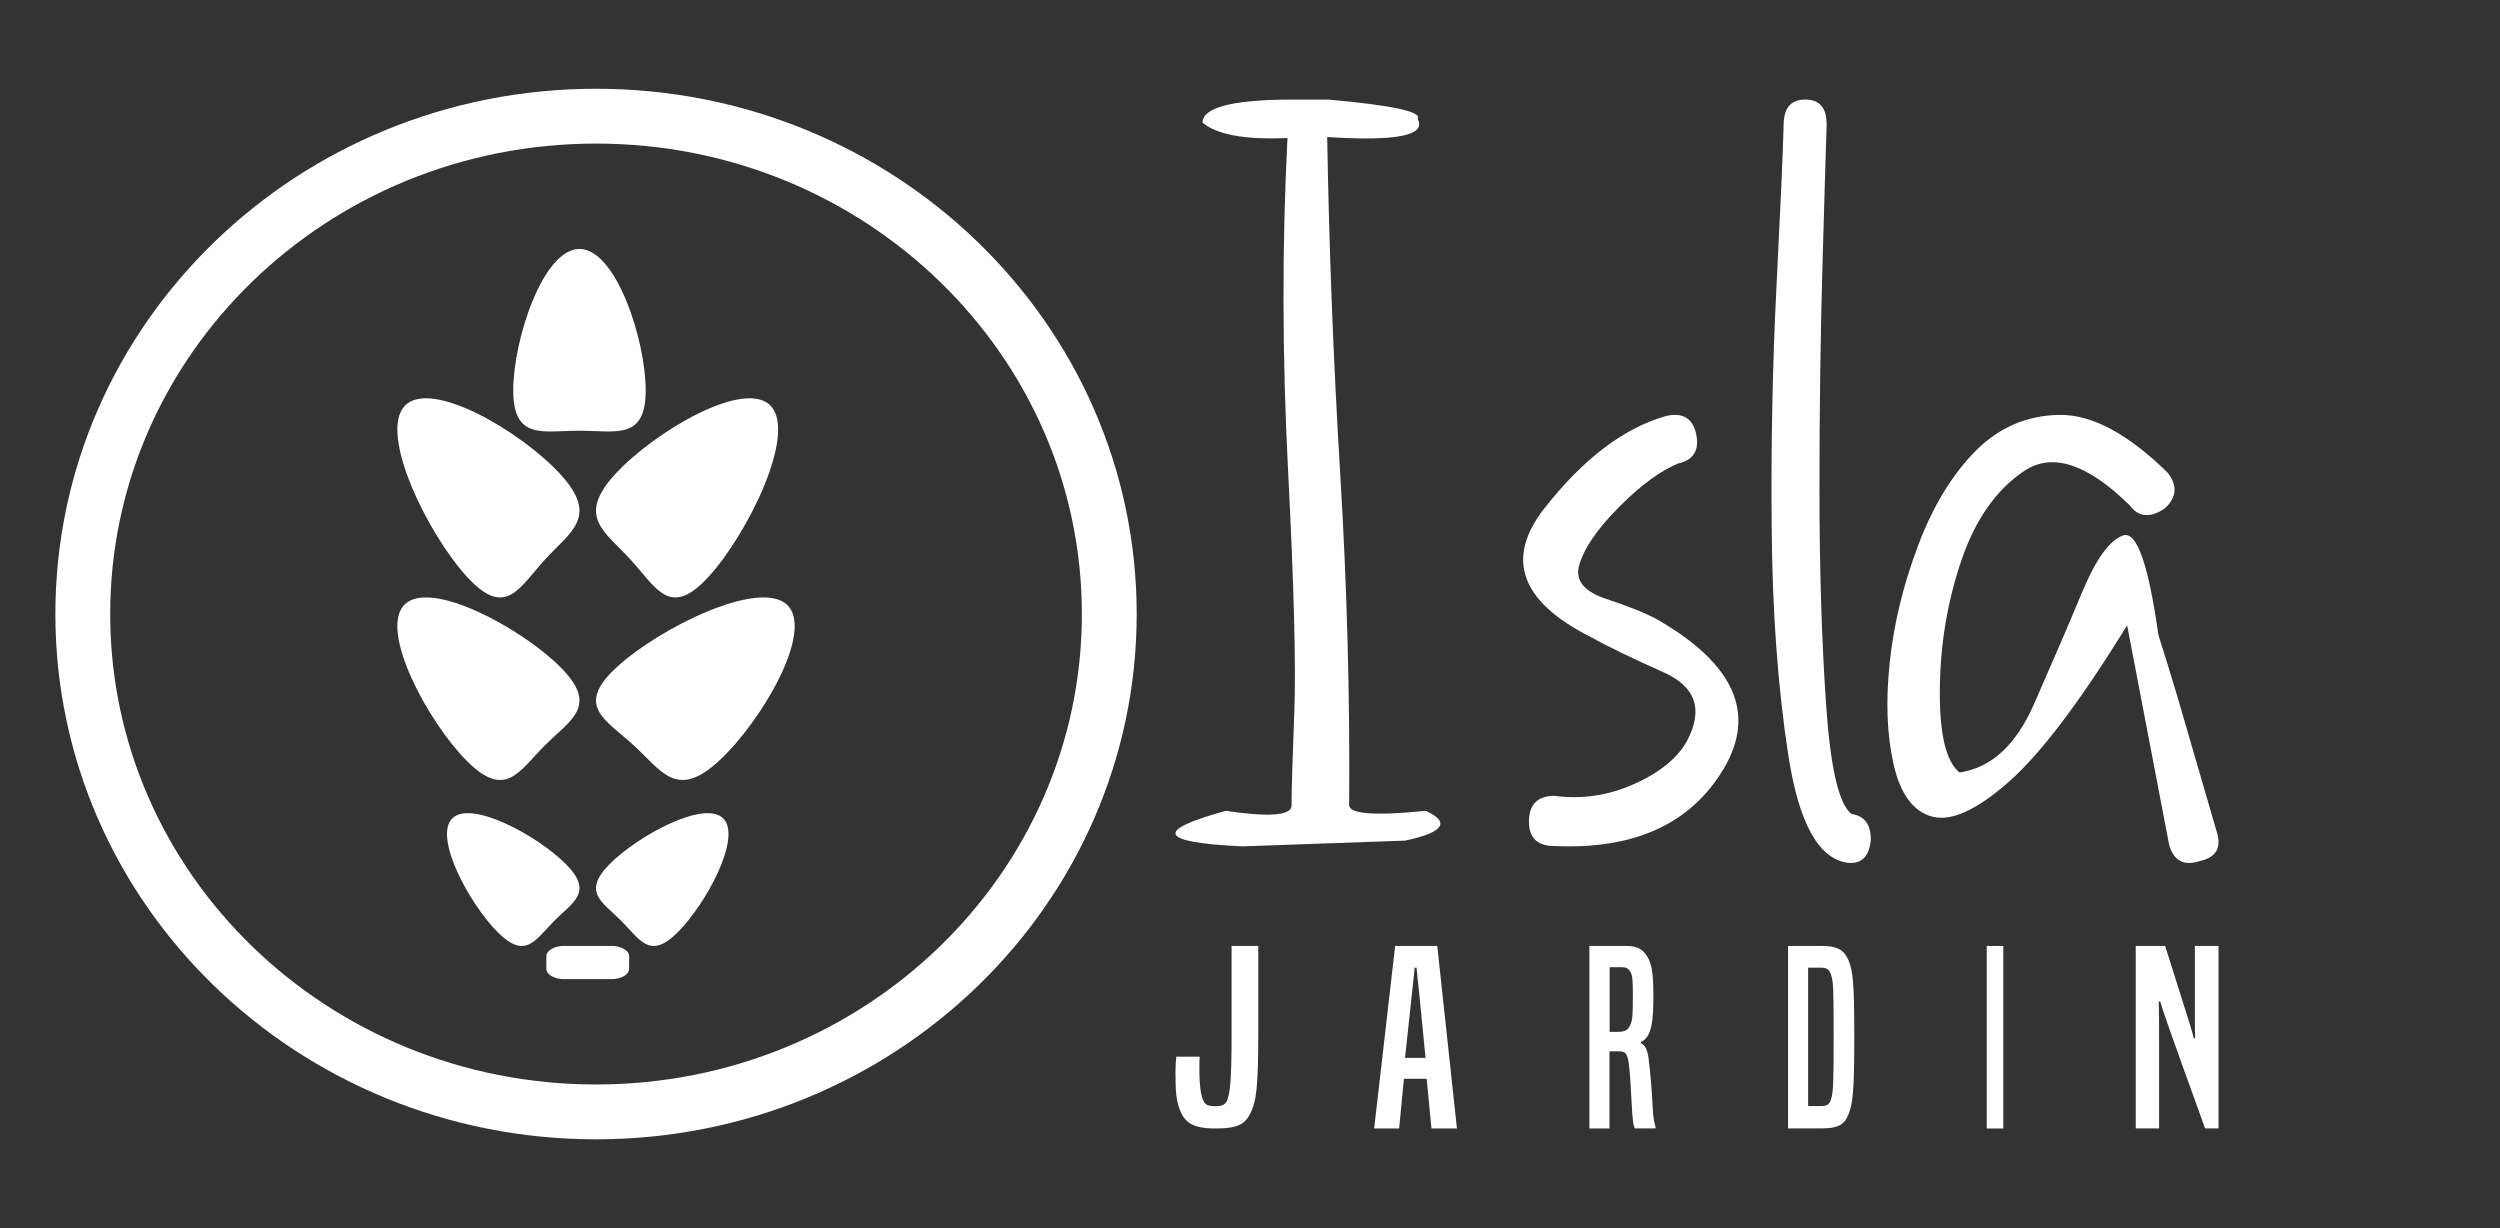 <svg width="228" height="112" viewBox="0 0 228 112" fill="none" xmlns="http://www.w3.org/2000/svg">
<rect x="0" y="0" width="228" height="112" fill="#333333" stroke="none"/>
<g clip-path="url(#clip0_1396_458)">
<path d="M121.159 9.081C126.988 9.608 129.703 10.192 129.287 10.833C130.118 12.355 127.37 12.906 121.04 12.495C121.21 22.606 121.6 32.848 122.228 43.221C122.856 53.595 123.119 63.665 123.043 73.421C123.043 74.244 125.376 74.417 130.042 73.948C132.29 75.001 131.671 75.906 128.167 76.663L113.295 77.189C105.71 76.835 105.209 75.758 111.793 73.948C115.713 74.532 117.706 74.384 117.791 73.512C117.791 72.047 117.876 69.234 118.037 65.055C118.207 60.876 118.012 53.529 117.477 43.008C116.934 32.486 116.917 22.351 117.418 12.586C113.583 12.758 111.004 12.298 109.672 11.187C109.672 9.846 112.217 9.139 117.299 9.081H121.176H121.159Z" fill="white"/>
<path d="M153.097 42.248C151.453 42.912 149.635 44.248 147.624 46.272C145.614 48.296 144.404 50.086 143.995 51.656C143.67 52.975 144.504 53.966 146.515 54.63C148.525 55.294 150.06 55.907 151.12 56.486C158.169 60.527 160.197 65.071 157.202 70.103C154.207 75.135 149.067 77.487 141.776 77.159C140.216 77.159 139.44 76.42 139.44 74.933C139.44 73.371 140.216 72.581 141.776 72.581C144.237 72.909 146.631 72.564 148.967 71.531C151.303 70.498 152.922 69.204 153.823 67.633C155.375 64.744 154.682 62.644 151.737 61.325C148.784 60.006 146.49 58.889 144.854 57.982C138.622 54.764 137.296 50.884 140.858 46.347C144.421 41.812 148.125 39.006 151.979 37.931C153.456 37.603 154.357 38.141 154.682 39.544C155.008 41.03 154.474 41.938 153.08 42.265L153.097 42.248Z" fill="white"/>
<path d="M166.592 11.301C166.518 13.437 166.393 17.759 166.208 24.259C166.023 30.759 165.934 37.568 165.934 44.68C165.934 51.791 166.134 58.299 166.533 64.179C166.932 70.059 167.716 73.418 168.876 74.239C170.037 74.406 170.621 75.185 170.621 76.584C170.473 78.151 169.749 78.846 168.44 78.678C165.823 78.268 164.049 75.018 163.103 68.928C162.157 62.839 161.647 55.971 161.58 48.323C161.506 40.676 161.654 33.271 162.016 26.11C162.378 18.948 162.6 14.056 162.667 11.426C162.667 9.868 163.317 9.081 164.626 9.081C165.934 9.081 166.585 9.818 166.585 11.301H166.592Z" fill="white"/>
<path d="M194.253 46.109C190.383 42.298 187.175 41.244 184.628 42.939C182.073 44.633 180.164 47.348 178.89 51.074C177.617 54.801 176.955 58.712 176.913 62.81C176.871 66.907 177.466 69.453 178.706 70.448C181.588 70.035 183.849 67.961 185.491 64.235C187.133 60.508 188.599 57.111 189.872 54.05C191.146 50.99 192.402 49.253 193.633 48.832C194.865 48.419 195.937 51.437 196.842 57.895C197.42 59.716 197.989 61.579 198.567 63.484L202.144 75.784C202.638 77.277 202.144 78.187 200.662 78.516C199.179 79.013 198.232 78.516 197.822 77.024L193.994 57.026C189.713 63.982 186.111 68.745 183.196 71.308C180.272 73.879 177.952 74.933 176.226 74.478C174.501 74.022 173.328 72.446 172.708 69.757C172.088 67.067 171.971 63.965 172.34 60.441C172.708 56.925 173.571 53.359 174.928 49.759C176.285 46.159 178.036 43.285 180.172 41.126C182.308 38.977 184.863 37.88 187.82 37.838C190.785 37.796 194.069 39.558 197.696 43.116C198.601 44.279 198.517 45.35 197.453 46.345C197.21 46.514 197.001 46.64 196.833 46.716C195.761 47.213 194.898 47.002 194.245 46.092L194.253 46.109Z" fill="white"/>
<path d="M112.331 86.27H114.754V94.201C114.754 99.172 114.57 100.453 114.056 101.489C113.571 102.487 112.961 102.918 110.858 102.918C108.755 102.918 107.979 102.377 107.524 100.994C107.282 100.256 107.204 99.565 107.204 97.837C107.204 97.099 107.233 96.754 107.282 96.369H109.414C109.385 96.605 109.385 96.848 109.385 97.837C109.385 98.764 109.491 99.761 109.705 100.28C109.869 100.688 110.053 100.884 110.8 100.884C111.604 100.884 111.817 100.688 111.972 100.193C112.186 99.479 112.321 98.505 112.321 94.249V86.27H112.331Z" fill="white"/>
<path d="M130.549 102.918L130.112 98.389H128.038L127.601 102.918H125.323L127.239 86.27H131.078L132.873 102.918H130.549ZM129.396 90.232C129.321 89.553 129.238 88.914 129.191 88.251H129.014C128.959 88.914 128.884 89.545 128.81 90.232L128.14 96.48H130.009L129.396 90.232Z" fill="white"/>
<path d="M149.1 102.918C148.956 102.567 148.888 102.303 148.789 100.322C148.729 99.22 148.683 98.061 148.54 96.959C148.411 96.056 148.229 95.88 147.662 95.88H146.784V102.918H144.952V86.27H148.282C149.244 86.27 149.698 86.509 150.099 87.037C150.621 87.74 150.788 88.682 150.788 90.751C150.788 92.821 150.659 93.548 150.432 94.139C150.243 94.626 149.97 94.89 149.66 95.017V95.129C149.932 95.265 150.243 95.617 150.349 96.511C150.538 98.029 150.659 99.587 150.742 101.281C150.78 101.96 150.871 102.383 150.992 102.823V102.91H149.1V102.918ZM147.624 94.099C148.123 94.099 148.456 93.987 148.668 93.508C148.88 93.044 148.918 92.693 148.918 90.76C148.918 89.29 148.873 88.938 148.691 88.626C148.502 88.323 148.297 88.211 147.964 88.211H146.799V94.107H147.631L147.624 94.099Z" fill="white"/>
<path d="M163.071 102.918V86.27H166.133C167.524 86.27 168.174 86.597 168.589 87.588C168.983 88.579 169.111 89.545 169.111 94.578C169.111 99.611 168.967 100.65 168.589 101.616C168.211 102.607 167.569 102.91 166.133 102.91H163.071V102.918ZM166.087 100.873C166.647 100.873 166.858 100.722 167.002 100.21C167.191 99.547 167.229 98.892 167.229 94.562C167.229 90.232 167.206 89.593 167.002 88.93C166.836 88.427 166.609 88.251 166.087 88.251H164.901V100.873H166.087Z" fill="white"/>
<path d="M181.19 102.918V86.27H182.7V102.918H181.19Z" fill="white"/>
<path d="M201.107 102.918C197.614 93.249 197.27 92.234 197.013 91.332H196.879C196.908 92.258 196.908 93.289 196.908 94.494V102.91H194.779V86.27H197.461C199.8 93.656 199.962 94.159 200.067 94.686H200.201C200.172 94.135 200.172 93.632 200.172 92.642V86.27H202.329V102.91H201.117L201.107 102.918Z" fill="white"/>
<path d="M54.358 101.405C80.209 101.405 101.166 81.077 101.166 56C101.166 30.923 80.209 10.595 54.358 10.595C28.506 10.595 7.55 30.923 7.55 56C7.55 81.077 28.506 101.405 54.358 101.405Z" stroke="white" stroke-width="5" stroke-miterlimit="10"/>
<path d="M55.767 86.27H51.437C50.548 86.27 49.827 86.691 49.827 87.211V88.355C49.827 88.875 50.548 89.297 51.437 89.297H55.767C56.656 89.297 57.377 88.875 57.377 88.355V87.211C57.377 86.691 56.656 86.27 55.767 86.27Z" fill="white"/>
<path d="M58.887 35.593C58.887 40.172 56.184 39.282 52.847 39.282C49.51 39.282 46.808 40.172 46.808 35.593C46.808 31.015 49.51 22.703 52.847 22.703C56.184 22.703 58.887 31.015 58.887 35.593Z" fill="white"/>
<path d="M64.628 52.592C61.094 56.458 59.874 53.619 57.51 51.042C55.154 48.465 52.55 47.131 56.093 43.257C59.627 39.391 67.957 34.462 70.313 37.039C72.669 39.616 68.163 48.726 64.628 52.592Z" fill="white"/>
<path d="M42.577 52.592C46.111 56.458 47.331 53.619 49.695 51.042C52.051 48.465 54.655 47.131 51.112 43.257C47.578 39.391 39.248 34.462 36.892 37.039C34.536 39.616 39.042 48.726 42.577 52.592Z" fill="white"/>
<path d="M65.562 69.398C61.706 72.942 60.376 70.34 57.796 67.978C55.226 65.615 52.386 64.393 56.251 60.841C60.115 57.289 69.193 52.78 71.763 55.142C74.334 57.504 69.418 65.855 65.562 69.398Z" fill="white"/>
<path d="M42.576 69.398C46.11 72.942 47.329 70.34 49.694 67.978C52.058 65.615 54.653 64.393 51.11 60.841C47.576 57.297 39.248 52.779 36.892 55.141C34.536 57.504 39.042 65.855 42.576 69.398Z" fill="white"/>
<path d="M61.825 85.008C59.26 87.581 58.367 85.695 56.651 83.974C54.934 82.253 53.044 81.366 55.619 78.785C58.185 76.212 64.244 72.918 65.96 74.639C67.677 76.36 64.4 82.427 61.825 85.008Z" fill="white"/>
<path d="M45.379 85.008C47.945 87.581 48.838 85.695 50.554 83.974C52.27 82.253 54.16 81.366 51.586 78.785C49.02 76.212 42.961 72.918 41.244 74.639C39.528 76.36 42.805 82.427 45.379 85.008Z" fill="white"/>
</g>
<defs>
<clipPath id="clip0_1396_458">
<rect width="227.998" height="111.999" fill="white"/>
</clipPath>
</defs>
</svg>
